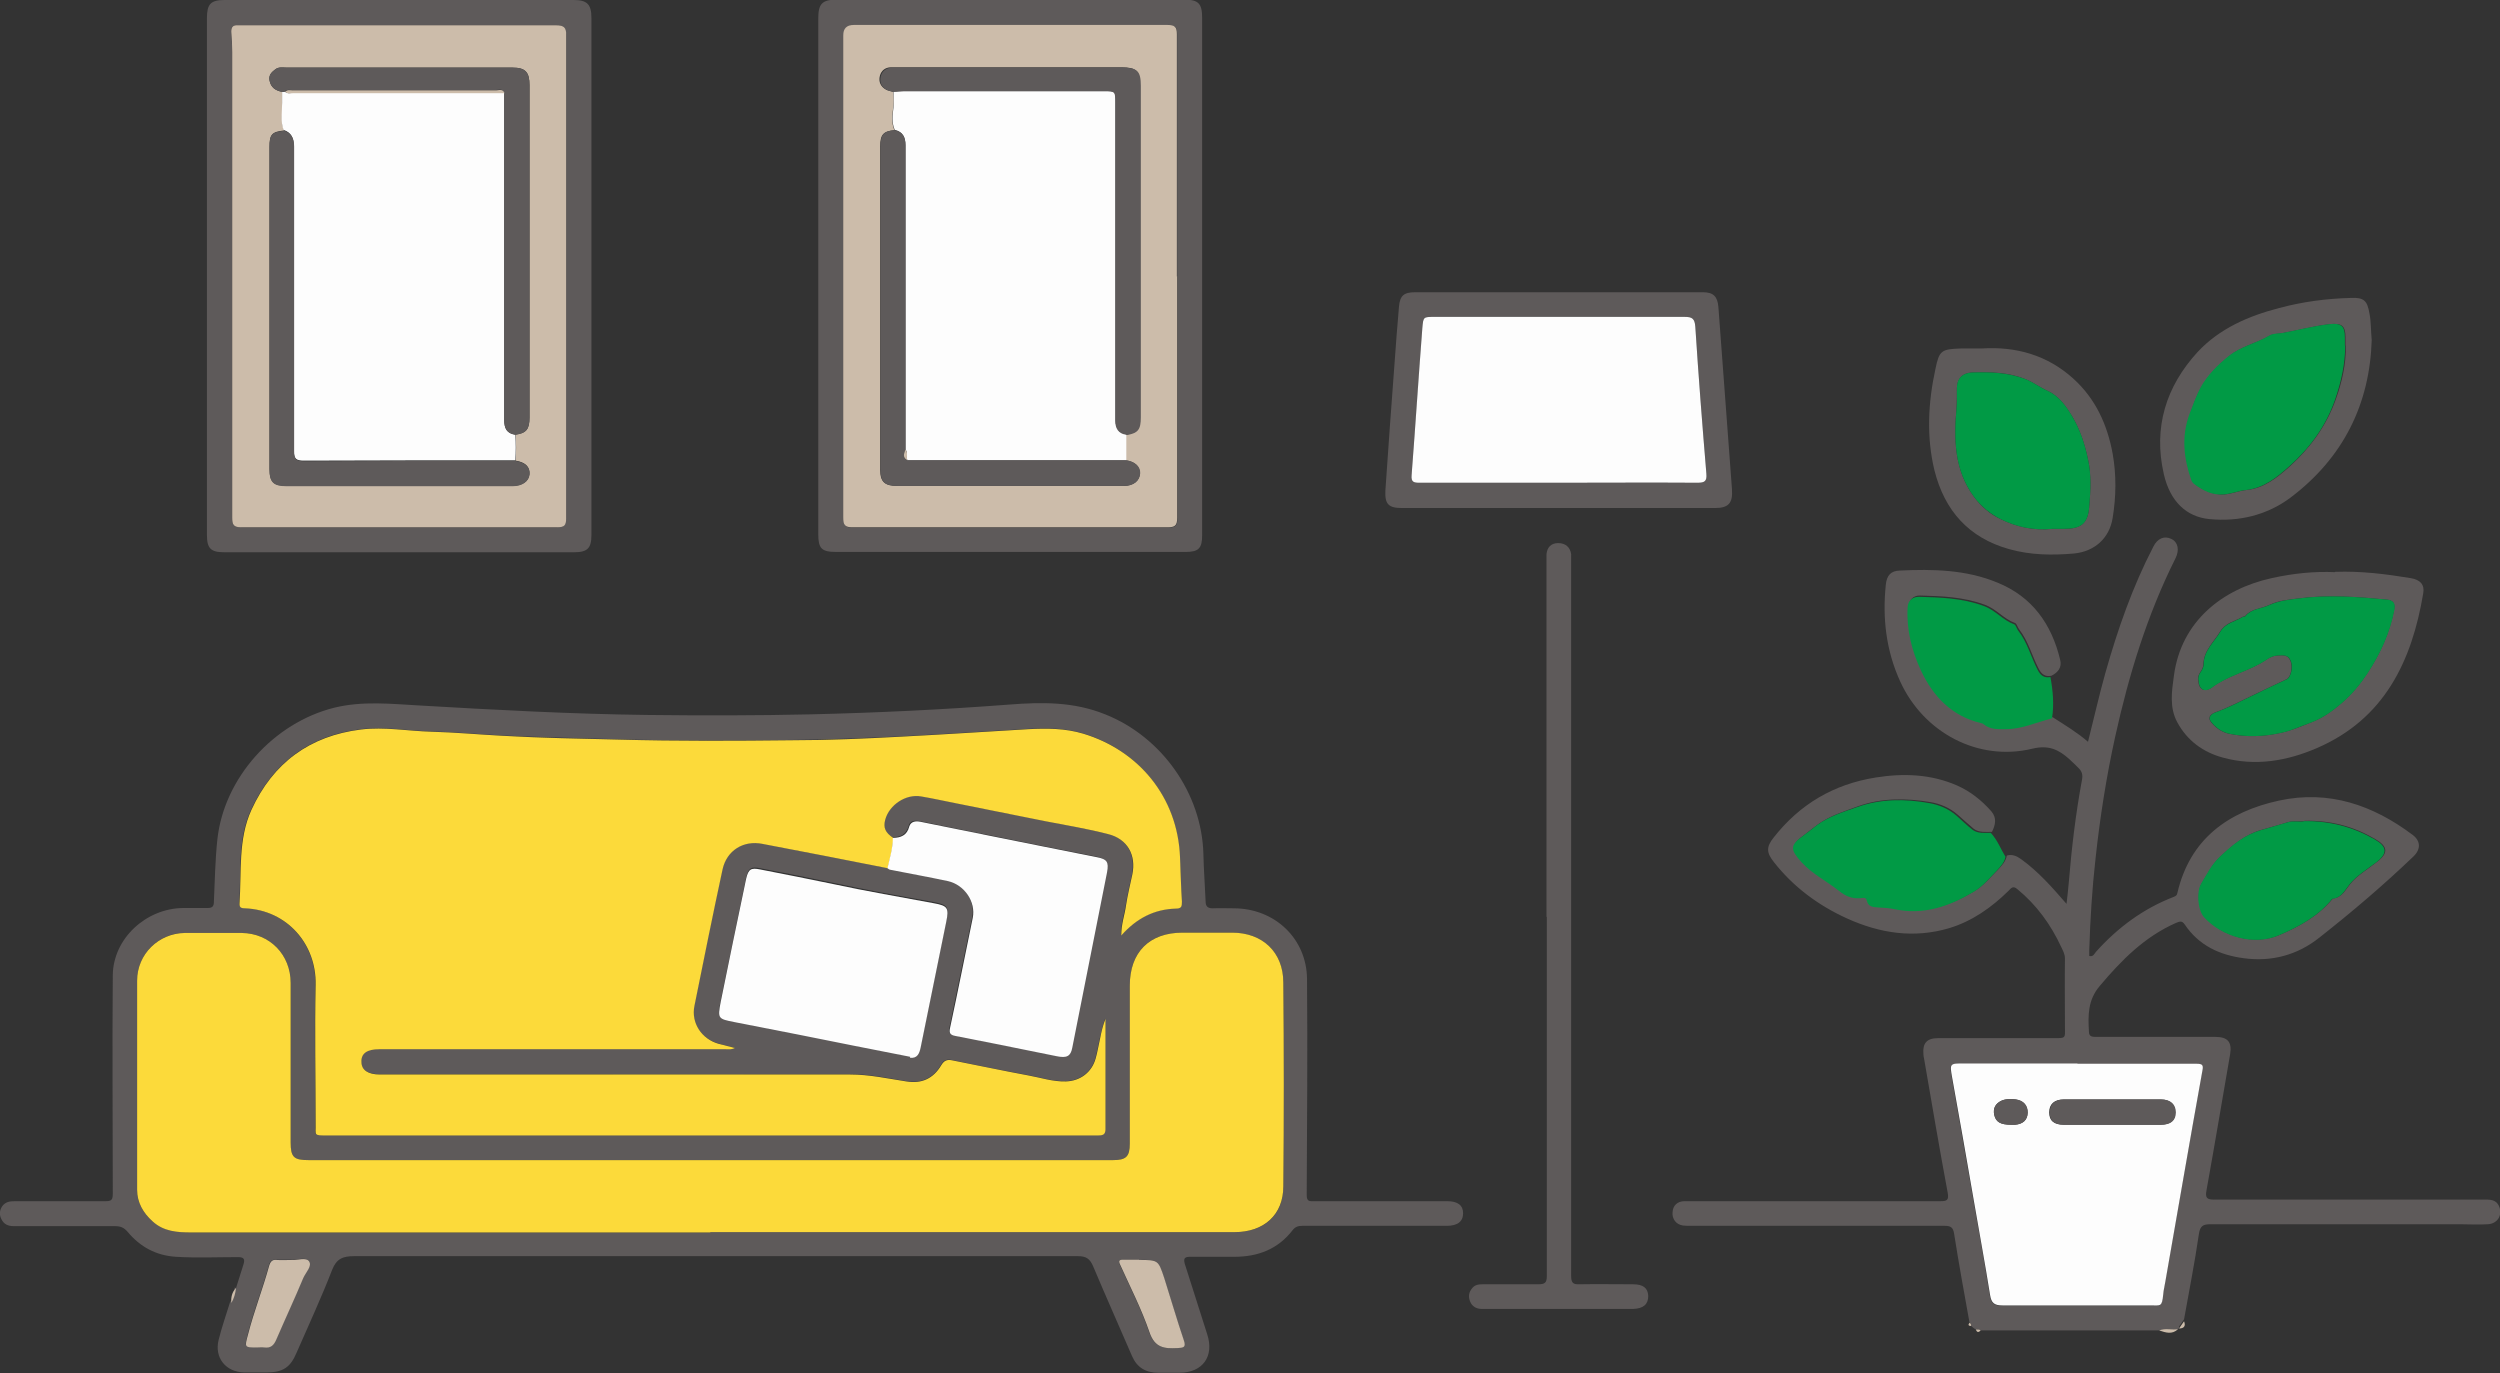 <?xml version="1.0" encoding="UTF-8"?>
<svg id="_レイヤー_2" data-name="レイヤー 2" xmlns="http://www.w3.org/2000/svg" viewBox="0 0 791.3 434.7">
  <rect x="0" y="0" width="791.3" height="434.7" fill="#333333" stroke="none"/>
  <g id="_レイヤー_1-2" data-name="レイヤー 1">
    <g>
      <path d="m74.7,407.7c.8-2.5,1.6-5.1,2.4-7.6.5-1.6,0-2.2-1.7-2.2-6.6,0-13.1.3-19.7-.1-6.3-.4-11.3-3.1-15.3-7.9-1.2-1.4-2.3-1.8-4-1.8-10.7,0-21.3,0-32,0-1.9,0-3.2-.6-4-2.3-.7-1.4-.5-2.8.3-4,1-1.4,2.4-1.6,4-1.6,9.6,0,19.2,0,28.7,0,2,0,2.3-.5,2.3-2.5,0-23-.2-46,0-69,.1-11.6,10.5-21.2,22.3-21.3,2.6,0,5.2,0,7.7,0,1.5,0,2-.5,2-2,.3-6.6.4-13.2,1.1-19.7,2.1-19.5,17.8-36.9,37-41.7,9-2.2,18-1.2,27-.7,24,1.4,48,2.7,72.1,3,17.3.2,34.6.2,51.9-.2,21-.5,41.9-1.5,62.8-3.1,10.3-.8,20.3-.9,30.2,3.1,17.9,7.1,30.6,25,31.1,44.2.1,5,.5,10,.7,15,0,1.5.6,2.2,2.2,2.2,2.2-.1,4.5,0,6.7,0,12.9,0,23.1,9.5,23.2,22.4.2,22.8,0,45.6-.1,68.4,0,2.1,1,1.9,2.3,1.9,14.1,0,28.1,0,42.2,0,3.3,0,5,1.3,5,3.8,0,2.6-1.7,4-5.2,4-15.2,0-30.5,0-45.7,0-1.3,0-2.2.3-3,1.3-4.7,6.1-11,8.5-18.5,8.5-4.7,0-9.3,0-14,0-1.6,0-2.2.4-1.7,2.2,2.4,7.4,4.7,14.9,7.1,22.3,2.3,7-1.4,12.2-8.8,12.2-2.2,0-4.5,0-6.7,0-3.9,0-6.7-1.6-8.3-5.3-4.1-9.5-8.3-18.9-12.3-28.4-1-2.3-2.1-3.2-4.8-3.2-76.4,0-152.7,0-229.1,0-3.6,0-5.6.8-7,4.4-3.4,8.8-7.4,17.4-11.2,26.1-2,4.8-4.4,6.3-9.6,6.3-2.3,0-4.7,0-7,0-5.8-.1-9.5-4.6-8.1-10.3,1-4,2.4-8,3.6-11.9.9-1.4,1.3-3.1,1.5-4.7Zm207.9-142.6c-2.6-1.7-3.2-3.2-2.5-5.8,1.3-4.7,6.6-8.2,11.4-7.3,3.6.6,7.2,1.4,10.7,2.1,9.5,1.9,18.9,3.8,28.4,5.7,6.7,1.3,13.4,2.5,20,4.1,6.1,1.5,8.9,6.6,7.7,12.8-.7,3.3-1.5,6.5-2,9.8-.5,2.9-1.5,5.8-1.5,9.5,4.9-5.4,10.5-8.3,17.2-8.5,1.9,0,2.1-.8,2-2.2-.2-4.7-.4-9.3-.6-14-.7-19-13.1-33.9-30.7-39.2-5.7-1.7-11.5-1.7-17.3-1.4-13.6.8-27.2,1.7-40.8,2.4-11.3.5-22.6,1-33.9,1.1-18.2.2-36.5.3-54.7-.2-12.3-.4-24.6-.6-36.9-1.2-7.6-.4-15.1-1.1-22.7-1.3-7.4-.2-14.8-1.6-22.2-.7-16.3,2-27.8,10.6-34.7,25.4-4.4,9.5-3.1,19.7-3.8,29.7,0,1.3.7,1.4,1.8,1.5,13.3.7,22.6,11.5,22.3,24.2-.3,14.6,0,29.3,0,44,0,3.7-.9,3.7,3.8,3.7,73.3,0,146.6,0,219.8,0,8,0,16,0,24,0,1.4,0,2.4-.2,2.4-2,0-11.6,0-23.3,0-34.9-.8,2.1-1.2,4.2-1.7,6.2-.5,2.1-.8,4.2-1.4,6.3-1.2,4.5-4.9,7.2-9.5,7.3-4.1.1-7.9-1.2-11.8-1.9-8.1-1.5-16.2-3.1-24.2-4.8-1.6-.3-2.5,0-3.4,1.6-2.4,4.1-6.1,5.9-11,5.1-5.9-1-11.7-2.2-17.8-2.2-49.6.1-99.3,0-148.9,0-3.7,0-5.8-1.4-5.8-4,0-2.7,1.8-4,5.7-4,.2,0,.3,0,.5,0,36.4,0,72.8,0,109.1,0,.8,0,1.8.2,2.9-.4-1.9-.5-3.5-.8-5.1-1.3-5.4-1.5-8.8-6.6-7.7-12,2.9-14.4,5.8-28.8,8.9-43.2,1.3-6,6.6-9.3,12.6-8.1,13.2,2.6,26.4,5.1,39.6,7.7.3.2.5.4.8.4,6.1,1.2,12.2,2.3,18.3,3.6,5.3,1.1,8.9,6.6,7.8,11.6-2.4,11.6-4.8,23.3-7.2,34.9-.4,1.7.1,2.2,1.7,2.5,4.1.7,8.2,1.5,12.2,2.4,6.6,1.3,13.2,2.7,19.8,4,3.4.7,4.5,0,5-2.7,3.7-18.5,7.3-37,11-55.5.6-3.3,0-4.1-3.3-4.8-11.3-2.2-22.7-4.5-34-6.8-7.3-1.4-14.5-2.9-21.8-4.4-1.6-.3-3.1-.2-3.5,1.5-.8,2.8-2.7,3.6-5.2,3.6Zm-57.8,124.9c15.9,0,31.8,0,47.7,0,39.4,0,78.8,0,118.2,0,9.5,0,15.5-5.4,15.5-14.5.1-21.5.2-43,0-64.5,0-9.6-6.7-15.8-16.2-15.8-5.2,0-10.5,0-15.7,0-10.6,0-16.7,6.2-16.7,16.8,0,16.7,0,33.3,0,50,0,4-1.2,5.2-5.3,5.2-84.9,0-169.7,0-254.6,0-4.8,0-5.7-.9-5.7-5.6,0-16.8,0-33.6,0-50.5,0-8.9-6.6-15.7-15.5-15.8-6,0-12,0-18,0-8.4,0-15.1,6.8-15.1,15.1,0,22.1,0,44.1,0,66.2,0,4.1,1.9,7.3,4.9,10,3.5,3.1,7.8,3.5,12.2,3.5,54.8,0,109.6,0,164.4,0Zm63.2-55.6c2.4.2,3-1.4,3.4-3.2,2.7-13.3,5.4-26.5,8.1-39.8.9-4.4.5-5-3.9-5.9-10.7-1.9-21.4-3.8-32-6.1-7.6-1.6-15.3-3.1-23-4.6-2.9-.6-3.7,0-4.4,2.8-.2.6-.3,1.3-.4,1.9-2.6,12.4-5.1,24.9-7.7,37.3-1.1,5.2-.9,5.3,4.3,6.3,12.5,2.4,24.9,4.9,37.4,7.4,6.1,1.2,12.2,2.4,18.3,3.6Zm72.4,64.3c-1.7,0-3.3,0-5,0-1.2,0-1.4.4-1,1.5,3.2,7.1,6.8,14.1,9.3,21.4,1.7,5,4.8,5.3,8.9,5.1,1.9-.1,2.8-.2,2-2.5-2.2-6.5-4.1-13.1-6.2-19.7-1.9-5.8-1.9-5.8-8-5.7Zm-268,0c-1.9,0-3.4,0-4.9,0-1.4-.1-2.1.5-2.4,1.8-2,7.3-4.8,14.4-6.7,21.8-1,4.1-1.2,4,2.9,4.1.7,0,1.5,0,2.2,0,2.1.3,3.1-.7,3.9-2.6,2.8-6.5,5.8-12.9,8.5-19.4.7-1.8,2.9-3.9,1.8-5.3-1-1.3-3.7-.3-5.3-.4Z" style="fill: #5e5a5a; stroke-width: 0px;"/>
      <path d="m689.7,420.5c-.1,0-.3.1-.4.2-2,.3-4-.3-6,.4-18.8,0-37.7,0-56.5,0-.4-.5-1-.4-1.5-.3-.5-.4-1-.7-1.4-1.1,0-.4,0-.8-.5-1-1.7-9.4-3.4-18.8-4.9-28.3-.3-1.9-1.1-2.4-2.9-2.4-26.8,0-53.6,0-80.4,0-.8,0-1.7,0-2.5-.1-2.2-.3-3.5-2.1-3.3-4.2.1-2.1,1.5-3.5,3.8-3.5,4.3,0,8.7,0,13,0,22.7,0,45.3,0,68,0,2,0,2.7-.3,2.3-2.6-2.6-14-5-28-7.4-42-.1-.7-.3-1.3-.3-2-.3-3.4,1.1-5,4.6-5,12.3,0,24.6,0,37,0,3.3,0,3.3,0,3.2-3.2,0-7.3-.1-14.7,0-22,0-1.5-.7-2.6-1.2-3.7-3.3-7.1-7.8-13.3-13.9-18.3-1.4-1.2-2-.2-2.8.6-5.4,5.3-11.5,9.6-18.8,11.8-11.2,3.3-21.9,1.6-32.3-3.1-9-4.1-16.9-9.9-23.1-17.8-2.4-3-2.5-4.8-.1-7.8,8.3-10.6,19.1-16.9,32.3-19,8.8-1.4,17.4-1.1,25.7,2.5,4.3,1.9,7.8,4.7,10.9,8.2,1.8,2.1,1.3,4.3.2,6.5-2,0-4.1.3-5.8-1-1.7-1.4-3.3-2.9-5-4.4-2.6-2.3-5.7-3.5-8.6-4-7.7-1.3-15.5-1.4-23,1.3-4.3,1.6-8.7,2.9-12.5,5.6-1.5,1.1-2.9,2.2-4.3,3.3-4.5,3.2-4.3,4.5-.6,8.6,3.4,3.8,8,6,11.8,9,2.1,1.7,4.1,2.5,6.7,2.3.7,0,1.8-.3,2.1.8.4,1.8,1.7,2,3.2,2.1,1.9.2,3.8.2,5.7.6,9.1,1.9,17.1-.9,24.7-5.4,2.9-1.7,5.1-4.4,7.5-6.8,1.1-1.2,2.5-2.6,2.8-4.5,1.8-.5,3.2.2,4.6,1.2,5.4,3.9,9.7,8.8,14.3,14.1.3-2.4.5-4.5.7-6.6.9-11,2.2-21.9,4.2-32.7.3-1.5,0-2.6-1-3.6-.9-.9-1.9-1.9-2.9-2.8-3.4-3.1-6.6-4.7-11.9-3.4-17.1,4.1-34.3-5.1-41.7-21.2-4.5-9.8-5.7-20.1-4.6-30.7.3-3,1.6-4.4,4.4-4.5,10.5-.5,21-.3,30.9,3.8,11.1,4.5,17.2,13.2,19.9,24.5.6,2.3-.7,4-2.8,5-2.1.4-3.2-.6-4.1-2.4-2.1-4.1-3.2-8.6-6.1-12.3-.5-.6-.7-1.8-1.3-2-3.6-1.3-5.8-4.4-9.6-5.8-6.8-2.5-13.6-2.7-20.5-2.9-2.1,0-3.4,1.3-3.6,3.4-.5,7,1.3,13.6,4.2,19.9,3.8,8.4,9.8,14.5,19.1,16.7.2,0,.5.1.7.3,2.1,1.8,4.6,1.6,7.1,1.6,5.1,0,9.7-2.2,14.5-3.4,3.7,2.4,7.6,4.7,11.2,7.8,1.9-7.5,3.5-14.7,5.5-21.8,3.9-13.8,8.6-27.3,15.2-40,1.3-2.6,3.5-3.5,5.7-2.4,2.1,1,2.6,3.5,1.3,6.1-9,18-14.8,37-19.1,56.5-2.8,12.7-4.8,25.5-6.2,38.4-1.1,9.7-1.7,19.4-2,29.1,0,.6,0,1.3,0,1.9,1.3.3,1.6-.7,2.1-1.3,6.9-7.7,15-13.7,24.6-17.4.7-.3,1.1-.5,1.2-1.3,4-17.1,16.1-25.7,32.2-29.2,15.7-3.4,29.7,1.4,42.3,10.9,2.5,1.9,2.6,4.5.2,6.8-9.5,9.1-19.5,17.6-29.8,25.7-6.9,5.5-15.1,7.7-23.9,6.5-7.6-1-14.2-4-18.7-10.7-.9-1.3-1.6-.9-2.7-.5-10,4.4-17.3,11.8-24.2,20-3.8,4.5-3.7,9.3-3.4,14.5,0,1.6,1.2,1.6,2.3,1.6,3.9,0,7.8,0,11.7,0,8.7,0,17.3,0,26,0,3.9,0,5.3,1.6,4.7,5.4-2.5,14.4-4.9,28.8-7.5,43.2-.4,2.2,0,2.9,2.3,2.9,28.4,0,56.8,0,85.2,0,2,0,4.1-.2,5.1,2.1,1.2,2.7-.4,5.5-3.5,5.7-3,.2-6,0-9,0-26.2,0-52.5,0-78.7,0-2.4,0-3.4.4-3.8,3.1-1.3,9-3.1,18-4.7,27-.5.8-1.1,1.5-1.6,2.3Zm-32.2-83.8h0c-12,0-24,0-36,0-4.5,0-4.5,0-3.7,4.5,2.3,12.8,4.5,25.7,6.8,38.6,1.8,10.1,3.6,20.1,5.2,30.2.4,2.6,1.4,3.3,4,3.3,15.6-.1,31.1,0,46.7,0,3.4,0,3.7.6,4.1-3.5.1-1.4.5-2.8.7-4.2,3.9-22.2,7.8-44.4,11.7-66.6.3-1.9-.1-2.2-1.9-2.2-12.6,0-25.1,0-37.7,0Zm71.8-76.8c-1.5.2-3.3-.2-5.1.3-2.7.9-5.5,1.6-8.2,2.4-5.4,1.5-9.3,4.9-13.2,8.5-2.6,2.4-4.1,5.6-5.9,8.5-1.6,2.6-1.1,8.3.9,10.6,5.6,6.3,15.7,9.2,23.8,5.7,6.3-2.7,12.3-6,16.8-11.5,2.9-.3,3.9-2.6,5.5-4.6,2.3-2.8,5.6-4.7,8.5-7,3.8-2.9,3.3-5-.7-7.3-6.9-4-14.1-5.9-22.3-5.7Z" style="fill: #5e5a5a; stroke-width: 0px;"/>
      <path d="m380.5,87.6c0,27.3,0,54.6,0,81.9,0,4.1-1.2,5.2-5.2,5.2-36.9,0-73.8,0-110.6,0-4.7,0-5.7-1.1-5.7-5.7,0-54.4,0-108.7,0-163.1,0-4.7,1.2-6,5.8-6,36.7,0,73.4,0,110.1,0,4.4,0,5.6,1.2,5.6,5.7,0,27.3,0,54.6,0,81.9h0Zm-7.9,0c0-25.6,0-51.1,0-76.7,0-2.3-.6-2.9-2.9-2.9-33.1,0-66.3,0-99.4,0q-3.3,0-3.3,3.3c0,50.9,0,101.7,0,152.6,0,2.4.5,3.1,3,3.1,33.2,0,66.4,0,99.6,0,2.4,0,3.1-.5,3.1-3,0-25.5,0-50.9,0-76.4Z" style="fill: #5e5a5a; stroke-width: 0px;"/>
      <path d="m65.5,87.4c0-27.2,0-54.5,0-81.7,0-4.4,1.2-5.7,5.6-5.7C107.9,0,144.7,0,181.5,0c4.3,0,5.7,1.3,5.7,5.7,0,54.5,0,109.1,0,163.6,0,4.2-1.2,5.5-5.5,5.5-36.9,0-73.8,0-110.7,0-4.3,0-5.5-1.2-5.5-5.5,0-27.3,0-54.6,0-81.9Zm113.7.2h0c0-25.5,0-51,0-76.4,0-2.5-.7-3.2-3.2-3.2-32.9,0-65.8,0-98.7,0-.7,0-1.3,0-2,0-1.5-.1-2.2.5-2.1,2,.1,2.2.3,4.3.3,6.5,0,49.1,0,98.2,0,147.3,0,2.3.4,3.1,2.9,3.1,33.3,0,66.6,0,99.9,0,2.3,0,2.9-.7,2.9-2.9,0-25.5,0-51,0-76.4Z" style="fill: #5e5a5a; stroke-width: 0px;"/>
      <path d="m493.5,160.8c-16.6,0-33.1,0-49.7,0-4.3,0-5.5-1.2-5.3-5.5.9-13.4,1.9-26.9,2.9-40.3.4-6,.9-11.9,1.4-17.9.3-3.5,1.5-4.6,5.1-4.6,24,0,48,0,71.9,0,6.4,0,12.8,0,19.2,0,3.3,0,4.6,1.3,4.9,4.6,1.4,19.2,2.9,38.5,4.3,57.7.3,4.4-1,6-5.4,6-16.5,0-33,0-49.5,0Zm-.2-8c14.7,0,29.3,0,44,0,2.3,0,2.9-.5,2.8-2.9-1.3-15.5-2.5-31-3.5-46.5-.2-2.6-.9-3.1-3.4-3.1-26.4,0-52.8,0-79.2,0-3.5,0-3.6,0-3.8,3.5-1.1,15.5-2.2,31-3.4,46.6-.2,2.2.7,2.4,2.5,2.4,14.7,0,29.3,0,44,0Z" style="fill: #5e5a5a; stroke-width: 0px;"/>
      <path d="m489.5,290.3c0-37.2,0-74.4,0-111.7,0-1.1,0-2.2,0-3.2.2-2.2,1.5-3.5,3.7-3.5,2.3,0,3.8,1.3,4.1,3.5,0,.7,0,1.5,0,2.2,0,75.4,0,150.9,0,226.3,0,2.1.6,2.7,2.6,2.6,5.7-.1,11.3,0,17,0,3.2,0,4.7,1.2,4.8,3.7,0,2.6-1.5,4-4.8,4.1-10.4,0-20.8,0-31.2,0-5.6,0-11.2,0-16.7,0-1.7,0-3.1-.8-3.7-2.4-.6-1.5-.4-2.9.7-4.2.9-1.1,2.1-1.2,3.4-1.2,5.8,0,11.7,0,17.5,0,2.1,0,2.7-.5,2.7-2.6,0-37.9,0-75.8,0-113.7Z" style="fill: #5e5a5a; stroke-width: 0px;"/>
      <path d="m739.1,181c8.2-.3,16.1.7,24,2,2.9.5,4.4,2,3.9,4.8-3.6,21.5-12.3,39.8-33.7,49-9.5,4.1-19.5,5.8-29.7,3-6.3-1.7-11.3-5.4-14.4-11.1-2.6-4.7-1.8-9.9-1.1-14.9,2.3-17.2,15.4-27.4,30.9-30.8,6.7-1.5,13.5-2.2,20.1-1.9Zm-43.3,34.2c0,3,1.9,4.1,4.3,2.4,4.6-3.5,10.3-4.8,15.3-7.6,1.7-.9,3.2-2.4,5.3-2.5,1.8-.1,3.5-.4,4.3,1.8.7,1.8.1,5.1-1.3,5.7-3.5,1.6-7,3.4-10.5,5-4,1.9-7.9,4-12.1,5.5-1,.4-2.5,1.3-1.4,2.9,1.4,1.9,3.5,3.3,5.6,3.8,5.6,1.2,11.3,1,16.9-.3,3.2-.7,6.2-2,9.2-3.2,3.8-1.4,6.9-3.7,9.9-6.3,3.1-2.7,5.7-5.8,8-9.3,4.1-6.2,7.1-12.8,8.5-20.2.4-2.1-.6-2.9-2.2-3.1-9.3-.9-18.7-1.6-28-.4-3.1.4-6.3.6-9.4,2.1-2.5,1.2-5.6,1.1-7.6,3.5-.2.2-.7.1-.9.3-2.4,1.4-5.2,1.7-7,4.6-2,3.3-5.2,6-5.3,10.4,0,.8-.5,1.8-1,2.5-.6.8-.7,1.6-.7,2.4Z" style="fill: #5e5a5a; stroke-width: 0px;"/>
      <path d="m634.8,271.1c-.3,1.9-1.7,3.3-2.8,4.5-2.3,2.4-4.5,5.1-7.5,6.8-7.6,4.5-15.6,7.3-24.7,5.4-1.9-.4-3.8-.5-5.7-.6-1.5-.1-2.8-.3-3.2-2.1-.2-1.2-1.3-.9-2.1-.8-2.6.2-4.6-.6-6.7-2.3-3.9-3.1-8.4-5.3-11.8-9-3.7-4.1-3.9-5.4.6-8.6,1.5-1.1,2.9-2.2,4.3-3.3,3.7-2.7,8.2-4.1,12.5-5.6,7.5-2.7,15.3-2.7,23-1.3,2.8.5,6,1.7,8.6,4,1.6,1.4,3.2,3,5,4.4,1.7,1.3,3.8,1,5.8,1,2.1,2.2,3.2,5.2,4.8,7.8Z" style="fill: #019a45; stroke-width: 0px;"/>
      <path d="m750.7,107.5c-.6,20.4-9,37.4-25.7,50-7.5,5.6-16.4,7.7-25.7,6.8-7.2-.7-12.4-5.5-14.4-14.2-3.4-14.8.7-27.8,10.7-38.7,6.9-7.4,16.1-11.4,25.8-13.9,7.4-2,15-3,22.7-3.2,4.2-.2,5.2.9,5.9,5,.5,2.6.4,5.3.7,8.4Zm-8.3,1.9c0-.9,0-1.8,0-2.7,0-3.7-1.3-4.5-5-4.1-5,.6-9.9,1.9-14.8,2.8-1.4.3-3,.2-4.1.8-4.2,2.5-9.1,3.3-13,6.6-3.4,2.8-6.6,6-8.7,9.7-1.5,2.6-2.6,5.7-3.6,8.6-2.6,7.1-1.8,14,.6,20.9.2.4.5.9.9,1.2,2.8,2,5.7,3.5,9.4,3.3,2.4-.2,4.7-1.2,7-1.4,5.7-.6,9.8-4,13.7-7.5,6.4-5.8,11.5-12.7,14.5-21.1,2-5.6,3.3-11.2,3.2-17.1Z" style="fill: #5e5a5a; stroke-width: 0px;"/>
      <path d="m627.2,110.3c10.9-.7,20.8,2.1,29,9.5,7.1,6.4,10.8,14.6,12.5,23.8,1.2,6.8,1.1,13.6,0,20.3-1,6.5-5.8,10.7-12.3,11.3-6.9.6-13.8.5-20.5-1.4-12.8-3.6-20.4-12.2-23.6-24.9-2.6-10.7-2-21.5.3-32.1,1.2-5.9,1.9-6.3,8.1-6.5,2.2,0,4.3,0,6.5,0Zm22.4,57.1c1.2,0,2.3,0,3.5,0,5.7,0,7.8-1.7,8.2-7.2.4-4.9.7-9.8-.4-14.8-1-4.8-2.6-9.6-5-13.6-1.8-2.9-4-6.3-7.6-8-2.5-1.1-4.7-2.8-7.2-3.8-5.4-2.2-11.1-2.3-16.9-2.1-2.9.1-4.7,1.8-4.8,4.8,0,2.1,0,4.2-.1,6.2-.9,10-.8,19.9,5.6,28.5,2.2,2.9,4.9,5.3,8.1,6.8,5.2,2.6,10.8,3.8,16.6,3.2Z" style="fill: #5e5a5a; stroke-width: 0px;"/>
      <path d="m649.4,227.4c-4.8,1.2-9.4,3.4-14.5,3.4-2.4,0-5,.2-7.1-1.6-.2-.2-.4-.2-.7-.3-9.3-2.2-15.2-8.4-19.1-16.7-2.9-6.3-4.6-12.9-4.2-19.9.1-2.1,1.4-3.4,3.6-3.4,6.9.2,13.7.4,20.5,2.9,3.8,1.4,6,4.5,9.6,5.8.6.2.8,1.4,1.3,2,2.9,3.7,4,8.2,6.1,12.3.9,1.8,2,2.8,4.1,2.4.8,4.3,1.2,8.7.5,13.1Z" style="fill: #019a45; stroke-width: 0px;"/>
      <path d="m683.4,421.1c1.9-.8,4-.1,6-.4-1.9,1.8-3.9,1.1-6,.4Z" style="fill: #ccbcaa; stroke-width: 0px;"/>
      <path d="m74.7,407.7c-.2,1.7-.6,3.3-1.5,4.7-.1-1.8.2-3.4,1.5-4.7Z" style="fill: #ccbcaa; stroke-width: 0px;"/>
      <path d="m689.7,420.5c.5-.8,1.1-1.5,1.6-2.3.6,1.5,0,2.3-1.6,2.3Z" style="fill: #ccbcaa; stroke-width: 0px;"/>
      <path d="m625.4,420.8c.6,0,1.1-.1,1.5.3-.7.8-1.2.6-1.5-.3Z" style="fill: #ccbcaa; stroke-width: 0px;"/>
      <path d="m623.4,418.7c.4.2.5.5.5,1-.6,0-1.2-.2-.5-1Z" style="fill: #ccbcaa; stroke-width: 0px;"/>
      <path d="m280.9,274.8c-13.2-2.6-26.4-5.2-39.6-7.7-6-1.2-11.3,2.1-12.6,8.1-3.1,14.4-6,28.8-8.9,43.2-1.1,5.4,2.3,10.5,7.7,12,1.6.4,3.2.8,5.1,1.3-1.1.6-2,.4-2.9.4-36.4,0-72.8,0-109.1,0-.2,0-.3,0-.5,0-3.9,0-5.8,1.3-5.7,4,0,2.6,2.1,4,5.8,4,49.6,0,99.3,0,148.9,0,6.1,0,11.9,1.3,17.8,2.2,4.8.8,8.5-.9,11-5.1.9-1.5,1.8-1.9,3.4-1.6,8.1,1.6,16.1,3.3,24.2,4.8,3.9.7,7.7,2,11.8,1.9,4.6-.1,8.3-2.9,9.5-7.3.6-2.1.9-4.2,1.4-6.3.4-2.1.9-4.2,1.7-6.2,0,11.6,0,23.3,0,34.9,0,1.8-.9,2-2.4,2-8,0-16,0-24,0-73.3,0-146.6,0-219.8,0-4.7,0-3.7,0-3.8-3.7,0-14.7-.3-29.3,0-44,.3-12.8-9-23.6-22.3-24.2-1,0-1.9-.1-1.8-1.5.7-10-.5-20.3,3.8-29.7,6.8-14.8,18.4-23.4,34.7-25.4,7.4-.9,14.8.5,22.2.7,7.6.2,15.1.9,22.7,1.3,12.3.7,24.6.9,36.9,1.2,18.2.5,36.5.4,54.7.2,11.3,0,22.6-.5,33.9-1.1,13.6-.7,27.2-1.6,40.8-2.4,5.8-.3,11.6-.3,17.3,1.4,17.6,5.3,30,20.1,30.7,39.2.2,4.7.3,9.3.6,14,0,1.5-.1,2.2-2,2.2-6.7.2-12.3,3-17.2,8.5,0-3.7,1.1-6.5,1.5-9.5.5-3.3,1.3-6.5,2-9.8,1.3-6.2-1.6-11.3-7.7-12.8-6.6-1.7-13.3-2.8-20-4.1-9.4-1.9-18.9-3.8-28.4-5.7-3.6-.7-7.1-1.5-10.7-2.1-4.8-.9-10.1,2.6-11.4,7.3-.7,2.6,0,4.1,2.5,5.8,0,3.3-1,6.5-1.7,9.6Z" style="fill: #fcda3a; stroke-width: 0px;"/>
      <path d="m224.9,390.1c-54.8,0-109.6,0-164.4,0-4.4,0-8.7-.3-12.2-3.5-3-2.7-4.9-6-4.9-10,0-22.1,0-44.1,0-66.2,0-8.4,6.8-15,15.1-15.1,6,0,12,0,18,0,8.9.1,15.5,6.9,15.5,15.8,0,16.8,0,33.6,0,50.5,0,4.7,1,5.6,5.7,5.6,84.9,0,169.7,0,254.6,0,4.1,0,5.3-1.1,5.3-5.2,0-16.7,0-33.3,0-50,0-10.6,6.2-16.8,16.7-16.8,5.2,0,10.5,0,15.7,0,9.6,0,16.2,6.2,16.2,15.8.2,21.5.2,43,0,64.5,0,9-6.1,14.5-15.5,14.5-39.4,0-78.8,0-118.2,0-15.9,0-31.8,0-47.7,0Z" style="fill: #fcda3a; stroke-width: 0px;"/>
      <path d="m288.1,334.5c-6.1-1.2-12.2-2.4-18.3-3.6-12.5-2.5-24.9-5-37.4-7.4-5.1-1-5.3-1.1-4.3-6.3,2.5-12.4,5.1-24.9,7.7-37.3.1-.7.3-1.3.4-1.9.7-2.9,1.5-3.4,4.4-2.8,7.7,1.5,15.3,3,23,4.6,10.6,2.3,21.4,4.1,32,6.1,4.4.8,4.8,1.5,3.9,5.9-2.7,13.3-5.4,26.5-8.1,39.8-.4,1.8-1,3.5-3.4,3.2Z" style="fill: #fdfdfd; stroke-width: 0px;"/>
      <path d="m280.9,274.8c.7-3.2,1.7-6.3,1.7-9.6,2.5,0,4.5-.8,5.2-3.6.5-1.6,2-1.8,3.5-1.5,7.3,1.5,14.5,2.9,21.8,4.4,11.3,2.3,22.6,4.5,34,6.8,3.3.6,3.9,1.5,3.3,4.8-3.7,18.5-7.3,37-11,55.5-.5,2.7-1.7,3.4-5,2.7-6.6-1.3-13.2-2.7-19.8-4-4.1-.8-8.1-1.6-12.2-2.4-1.6-.3-2.1-.9-1.7-2.5,2.5-11.6,4.8-23.3,7.2-34.9,1-5-2.6-10.4-7.8-11.6-6.1-1.3-12.2-2.4-18.3-3.6-.3,0-.6-.3-.8-.4Z" style="fill: #fdfdfd; stroke-width: 0px;"/>
      <path d="m360.5,398.8c6.1,0,6.1,0,8,5.7,2.1,6.6,4,13.2,6.2,19.7.8,2.3-.1,2.4-2,2.5-4.1.2-7.2,0-8.9-5.1-2.5-7.3-6.1-14.3-9.3-21.4-.5-1.1-.3-1.5,1-1.5,1.7,0,3.3,0,5,0Z" style="fill: #ccbcaa; stroke-width: 0px;"/>
      <path d="m92.5,398.8c1.6.1,4.4-.9,5.3.4,1.1,1.5-1,3.5-1.8,5.3-2.7,6.5-5.7,12.9-8.5,19.4-.8,1.9-1.8,2.9-3.9,2.6-.7-.1-1.5,0-2.2,0-4.1,0-4,0-2.9-4.1,1.9-7.4,4.7-14.5,6.7-21.8.4-1.3,1-2,2.4-1.8,1.5.1,3,0,4.9,0Z" style="fill: #ccbcaa; stroke-width: 0px;"/>
      <path d="m657.5,336.7c12.6,0,25.1,0,37.7,0,1.8,0,2.3.3,1.9,2.2-4,22.2-7.8,44.4-11.7,66.6-.2,1.4-.6,2.8-.7,4.2-.4,4.1-.8,3.5-4.1,3.5-15.6,0-31.1,0-46.7,0-2.6,0-3.6-.7-4-3.3-1.6-10.1-3.5-20.2-5.2-30.2-2.2-12.9-4.5-25.7-6.8-38.6-.8-4.5-.8-4.5,3.7-4.5,12,0,24,0,36,0h0Zm11.1,19.3h0c5.1,0,10.2,0,15.2,0,3.2,0,4.7-1.3,4.7-3.9,0-2.5-1.6-4.1-4.6-4.1-10.2,0-20.5,0-30.7,0-3,0-4.6,1.5-4.6,4.1,0,2.6,1.5,3.9,4.6,3.9,5.1,0,10.2,0,15.2,0Zm-32,0c.4,0,.8,0,1.2,0,2.5-.2,3.9-1.5,4-3.8,0-2.2-1.3-3.8-3.7-4.2-1.6-.2-3.1-.2-4.6.4-1.9.9-2.7,2.4-2.3,4.4.5,2.3,1.9,3.2,5.4,3.2Z" style="fill: #fdfdfd; stroke-width: 0px;"/>
      <path d="m729.2,259.9c8.2-.1,15.4,1.8,22.3,5.7,4,2.3,4.4,4.4.7,7.3-2.9,2.2-6.2,4.2-8.5,7-1.6,2-2.6,4.3-5.5,4.6-4.4,5.5-10.5,8.8-16.8,11.5-8,3.5-18.2.5-23.8-5.7-2-2.3-2.4-8-.9-10.6,1.8-3,3.3-6.1,5.9-8.5,3.9-3.7,7.8-7,13.2-8.5,2.7-.8,5.5-1.6,8.2-2.4,1.8-.6,3.6-.1,5.1-.3Z" style="fill: #019a45; stroke-width: 0px;"/>
      <path d="m372.6,87.5c0,25.5,0,50.9,0,76.4,0,2.5-.7,3-3.1,3-33.2,0-66.4,0-99.6,0-2.5,0-3-.7-3-3.1,0-50.9,0-101.7,0-152.6q0-3.3,3.3-3.3c33.1,0,66.3,0,99.4,0,2.3,0,2.9.7,2.9,2.9,0,25.6,0,51.1,0,76.7Zm-89.9-58.4c.2,1.7.3,3.4,0,5.1-.3,2.3-.6,4.7.4,7-3.5.3-4.5,1.4-4.5,5.1,0,34.1,0,68.3,0,102.4,0,3.8,1.4,5.1,5.4,5.1,23.9,0,47.8,0,71.7,0,3,0,5-1.6,5.1-4,0-2.1-1.6-3.7-4.4-4.1,0-2.7,0-5.4,0-8.1,3.6-.6,4.4-1.7,4.4-5.6,0-35,0-69.9,0-104.9,0-4.7-1.1-5.8-5.9-5.8-23.1,0-46.3,0-69.4,0-1.2,0-2.3,0-3.5,0-1.8,0-3.1,1.1-3.5,2.7-.5,1.9.3,3.5,2,4.4.6.3,1.3.4,1.9.6Z" style="fill: #ccbcaa; stroke-width: 0px;"/>
      <path d="m179.2,87.6c0,25.5,0,51,0,76.4,0,2.3-.5,2.9-2.9,2.9-33.3,0-66.6,0-99.9,0-2.5,0-2.9-.8-2.9-3.1,0-49.1,0-98.2,0-147.3,0-2.2-.1-4.3-.3-6.5,0-1.5.6-2.1,2.1-2,.7,0,1.3,0,2,0,32.9,0,65.8,0,98.7,0,2.5,0,3.3.7,3.2,3.2,0,25.5,0,51,0,76.4h0Zm-16.1,50c3.5-.5,4.5-1.7,4.5-5.5,0-34,0-68.1,0-102.1,0-1,0-2,0-3,0-4.2-1.3-5.6-5.4-5.6-1.7,0-3.3,0-5,0-22.1,0-44.3,0-66.4,0-1.2,0-2.5-.3-3.6.5-1.2.9-2.2,1.8-1.9,3.5.4,2.3,1.9,3.3,4.1,3.7,0,1.1,0,2.3,0,3.4,0,2.9-.6,5.9.5,8.8-3.9.4-4.6,1.3-4.6,5.2,0,34,0,67.9,0,101.9,0,4.2,1.3,5.4,5.5,5.4,7.7,0,15.5,0,23.2,0,16.1,0,32.1,0,48.2,0,3.1,0,5.2-1.5,5.4-3.7.2-2.3-1.3-3.8-4.4-4.3.2-2.7.2-5.4,0-8.1Z" style="fill: #ccbcaa; stroke-width: 0px;"/>
      <path d="m493.3,152.8c-14.7,0-29.3,0-44,0-1.8,0-2.7-.2-2.5-2.4,1.2-15.5,2.2-31,3.4-46.6.3-3.5.3-3.5,3.8-3.5,26.4,0,52.8,0,79.2,0,2.4,0,3.2.5,3.4,3.1,1,15.5,2.2,31,3.5,46.5.2,2.4-.5,2.9-2.8,2.9-14.7-.1-29.3,0-44,0Z" style="fill: #fdfdfd; stroke-width: 0px;"/>
      <path d="m695.8,215.2c0-.8.1-1.6.7-2.4.5-.7,1-1.7,1-2.5,0-4.4,3.3-7,5.3-10.4,1.7-2.8,4.6-3.1,7-4.6.3-.2.8,0,.9-.3,2-2.4,5.1-2.3,7.6-3.5,3.1-1.4,6.2-1.7,9.4-2.1,9.3-1.2,18.7-.5,28,.4,1.6.2,2.6,1,2.2,3.1-1.4,7.4-4.4,13.9-8.5,20.2-2.3,3.5-4.9,6.6-8,9.3-3,2.6-6,4.8-9.9,6.3-3.1,1.1-6,2.5-9.2,3.2-5.6,1.3-11.3,1.5-16.9.3-2.1-.5-4.2-1.9-5.6-3.8-1.1-1.5.3-2.5,1.4-2.9,4.2-1.5,8.1-3.6,12.1-5.5,3.5-1.7,7-3.4,10.5-5,1.4-.7,2-4,1.3-5.7-.8-2.2-2.5-1.9-4.3-1.8-2.1.1-3.6,1.6-5.3,2.5-5,2.8-10.6,4.1-15.3,7.6-2.4,1.8-4.3.6-4.3-2.4Z" style="fill: #019a45; stroke-width: 0px;"/>
      <path d="m742.3,109.4c0,5.9-1.3,11.5-3.2,17.1-2.9,8.4-8,15.3-14.5,21.1-3.8,3.4-8,6.9-13.7,7.5-2.3.2-4.5,1.2-7,1.4-3.7.3-6.6-1.2-9.4-3.3-.4-.3-.7-.7-.9-1.2-2.4-6.9-3.2-13.8-.6-20.9,1.1-2.9,2.2-6,3.6-8.6,2.1-3.7,5.2-6.9,8.7-9.7,3.9-3.2,8.8-4.1,13-6.6,1.1-.7,2.7-.6,4.1-.8,4.9-.9,9.8-2.2,14.8-2.8,3.7-.4,5,.4,5,4.1,0,.9,0,1.8,0,2.7Z" style="fill: #019a45; stroke-width: 0px;"/>
      <path d="m649.6,167.4c-5.9.6-11.5-.6-16.6-3.2-3.1-1.6-5.9-3.9-8.1-6.8-6.4-8.6-6.5-18.4-5.6-28.5.2-2.1,0-4.2.1-6.2,0-3,1.9-4.7,4.8-4.8,5.7-.2,11.5,0,16.9,2.1,2.5,1,4.7,2.7,7.2,3.8,3.6,1.7,5.9,5.1,7.6,8,2.4,4,4,8.7,5,13.6,1.1,5,.8,9.9.4,14.8-.4,5.6-2.5,7.2-8.2,7.2-1.2,0-2.3,0-3.5,0Z" style="fill: #019a45; stroke-width: 0px;"/>
      <path d="m668.6,356c-5.1,0-10.2,0-15.2,0-3.2,0-4.7-1.3-4.6-3.9,0-2.6,1.5-4.1,4.6-4.1,10.2,0,20.5,0,30.7,0,3,0,4.6,1.6,4.6,4.1,0,2.6-1.6,3.9-4.7,3.9-5.1,0-10.2,0-15.2,0h0Z" style="fill: #5e5a5a; stroke-width: 0px;"/>
      <path d="m636.6,356c-3.5,0-4.9-.9-5.4-3.2-.4-2,.4-3.5,2.3-4.4,1.5-.7,3.1-.6,4.6-.4,2.4.3,3.8,1.9,3.7,4.2,0,2.3-1.5,3.6-4,3.8-.4,0-.8,0-1.2,0Z" style="fill: #5e5a5a; stroke-width: 0px;"/>
      <path d="m356.5,137.6c0,2.7,0,5.4,0,8.1-23.1,0-46.2,0-69.3,0-.4-1.1.3-2.4-.6-3.4,0-24.3,0-48.6,0-72.9,0-7.8,0-15.6,0-23.5,0-2.4-.8-4.2-3.4-4.8-1-2.3-.7-4.7-.4-7,.2-1.7.1-3.4,0-5.1,1.2,0,2.3-.2,3.5-.2,21.1,0,42.1,0,63.2,0,3.6,0,3.6,0,3.6,3.7,0,32.1,0,64.3,0,96.4,0,1.4,0,2.8,0,4.2,0,2.3,1,4,3.5,4.4Z" style="fill: #fdfdfd; stroke-width: 0px;"/>
      <path d="m287.2,145.7c23.1,0,46.2,0,69.3,0,2.8.4,4.5,2,4.4,4.1-.1,2.4-2.1,4-5.1,4-23.9,0-47.8,0-71.7,0-4.1,0-5.4-1.3-5.4-5.1,0-34.1,0-68.3,0-102.4,0-3.7,1-4.8,4.5-5.1,2.6.6,3.4,2.3,3.4,4.8,0,7.8,0,15.6,0,23.5,0,24.3,0,48.6,0,72.9-.5,1.2-1,2.5.6,3.4Z" style="fill: #5e5a5a; stroke-width: 0px;"/>
      <path d="m356.5,137.6c-2.5-.3-3.5-2-3.5-4.4,0-1.4,0-2.8,0-4.2,0-32.1,0-64.3,0-96.4,0-3.7,0-3.7-3.6-3.7-21.1,0-42.1,0-63.2,0-1.2,0-2.3.1-3.5.2-.6-.2-1.3-.3-1.9-.6-1.8-.9-2.5-2.5-2-4.4.4-1.6,1.7-2.6,3.5-2.7,1.2,0,2.3,0,3.5,0,23.1,0,46.3,0,69.4,0,4.8,0,5.9,1.1,5.9,5.8,0,35,0,69.9,0,104.9,0,3.9-.9,5-4.4,5.6Z" style="fill: #5e5a5a; stroke-width: 0px;"/>
      <path d="m89.8,41.3c-1.1-2.9-.5-5.9-.5-8.8,0-1.1,0-2.3,0-3.4.3,0,.6,0,.9-.1.8.8,1.7.4,2.6.4,10.1,0,20.3,0,30.4,0,12.1,0,24.2,0,36.4,0,0,.8,0,1.7,0,2.5,0,33.7,0,67.4,0,101.1,0,2.6.8,4.2,3.5,4.6.2,2.7.2,5.4,0,8.1-22.3,0-44.6,0-66.9.1-2.5,0-3.2-.6-3.2-3.2,0-32.1,0-64.3,0-96.4,0-2.5-.8-4.3-3.3-5.1Z" style="fill: #fdfdfd; stroke-width: 0px;"/>
      <path d="m89.8,41.3c2.5.8,3.3,2.6,3.3,5.1,0,32.1,0,64.3,0,96.4,0,2.6.7,3.2,3.2,3.2,22.3-.1,44.6-.1,66.9-.1,3.1.5,4.6,2,4.4,4.3-.2,2.2-2.3,3.7-5.4,3.7-16.1,0-32.1,0-48.2,0-7.7,0-15.5,0-23.2,0-4.3,0-5.5-1.2-5.5-5.4,0-34,0-67.9,0-101.9,0-4,.7-4.8,4.6-5.2Z" style="fill: #5e5a5a; stroke-width: 0px;"/>
      <path d="m90.3,29c-.3,0-.6,0-.9.1-2.1-.4-3.7-1.4-4.1-3.7-.3-1.7.8-2.6,1.9-3.5,1.1-.8,2.4-.5,3.6-.5,22.1,0,44.3,0,66.4,0,1.7,0,3.3,0,5,0,4.1,0,5.4,1.4,5.4,5.6,0,1,0,2,0,3,0,34,0,68.1,0,102.1,0,3.8-1,5-4.5,5.5-2.6-.4-3.5-2-3.5-4.6,0-33.7,0-67.4,0-101.1,0-.8,0-1.7,0-2.5-.5-1.5-1.8-.9-2.7-.9-21.4,0-42.8,0-64.3,0-.8,0-1.7-.3-2.4.4Z" style="fill: #5e5a5a; stroke-width: 0px;"/>
      <path d="m287.2,145.7c-1.6-.9-1.1-2.1-.6-3.4.9,1,.2,2.3.6,3.4Z" style="fill: #ccbcaa; stroke-width: 0px;"/>
      <path d="m90.3,29c.7-.7,1.6-.4,2.4-.4,21.4,0,42.8,0,64.3,0,.9,0,2.2-.6,2.7.9-12.1,0-24.2,0-36.4,0-10.1,0-20.3,0-30.4,0-.9,0-1.8.3-2.6-.4Z" style="fill: #ccbcaa; stroke-width: 0px;"/>
    </g>
  </g>
</svg>